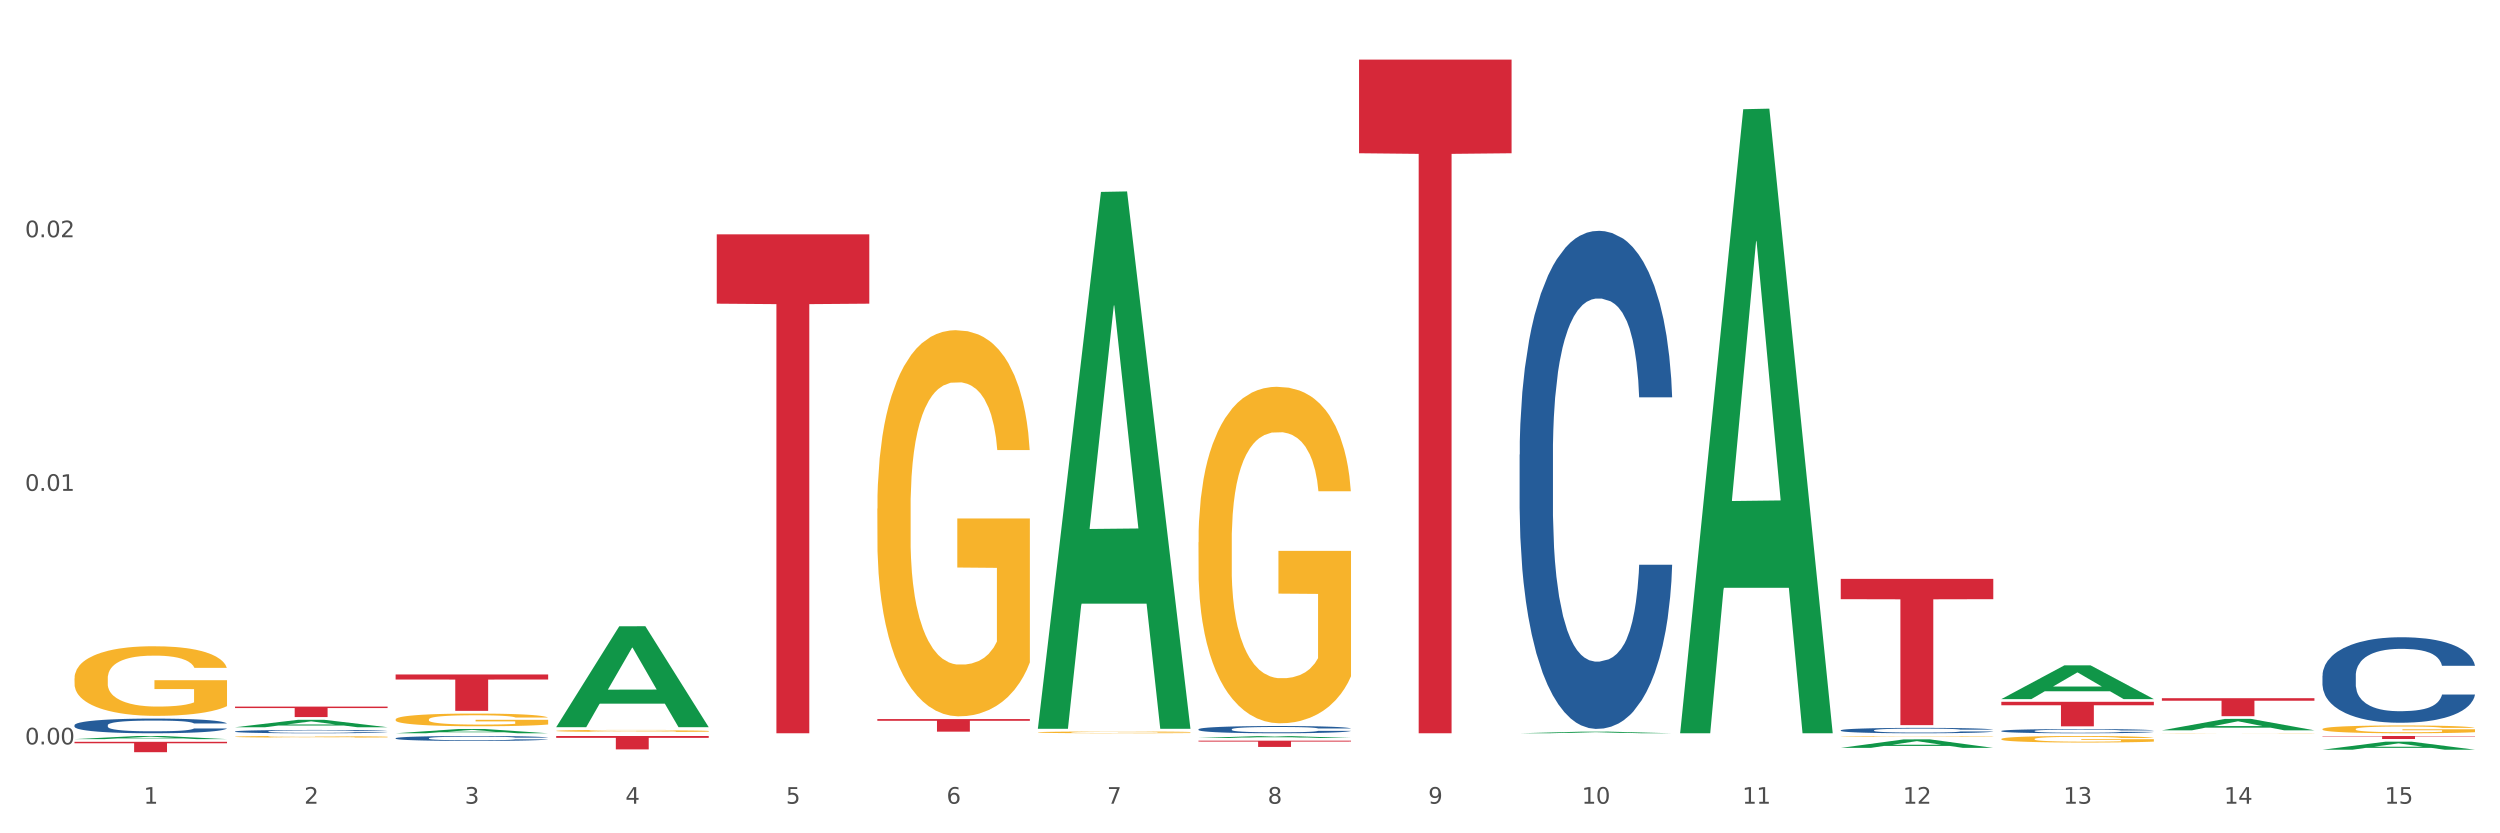 <?xml version="1.0" encoding="utf-8" standalone="no"?>
<!DOCTYPE svg PUBLIC "-//W3C//DTD SVG 1.1//EN"
  "http://www.w3.org/Graphics/SVG/1.1/DTD/svg11.dtd">
<svg xmlns:xlink="http://www.w3.org/1999/xlink" width="1080pt" height="360pt" viewBox="0 0 1080 360" xmlns="http://www.w3.org/2000/svg" version="1.1">
 <rect x="0" y="0" width="1080" height="360" fill="#333333" stroke="none"/>
 <defs>
  <style type="text/css">*{stroke-linejoin: round; stroke-linecap: butt}</style>
 </defs>
 <g id="figure_1">
  <g id="patch_1">
   <path d="M 0 360 
L 1080 360 
L 1080 0 
L 0 0 
z
" style="fill: #ffffff; stroke: #ffffff; stroke-linejoin: miter"/>
  </g>
  <g id="axes_1">
   <g id="matplotlib.axis_1">
    <g id="xtick_1">
     <g id="text_1">
      <!-- 1 -->
      <g style="fill: #4d4d4d" transform="translate(62.07 347.204) scale(0.096 -0.096)">
       <defs>
        <path id="DejaVuSans-31" d="M 794 531 
L 1825 531 
L 1825 4091 
L 703 3866 
L 703 4441 
L 1819 4666 
L 2450 4666 
L 2450 531 
L 3481 531 
L 3481 0 
L 794 0 
L 794 531 
z
" transform="scale(0.016)"/>
       </defs>
       <use xlink:href="#DejaVuSans-31"/>
      </g>
     </g>
    </g>
    <g id="xtick_2">
     <g id="text_2">
      <!-- 2 -->
      <g style="fill: #4d4d4d" transform="translate(131.436 347.204) scale(0.096 -0.096)">
       <defs>
        <path id="DejaVuSans-32" d="M 1228 531 
L 3431 531 
L 3431 0 
L 469 0 
L 469 531 
Q 828 903 1448 1529 
Q 2069 2156 2228 2338 
Q 2531 2678 2651 2914 
Q 2772 3150 2772 3378 
Q 2772 3750 2511 3984 
Q 2250 4219 1831 4219 
Q 1534 4219 1204 4116 
Q 875 4013 500 3803 
L 500 4441 
Q 881 4594 1212 4672 
Q 1544 4750 1819 4750 
Q 2544 4750 2975 4387 
Q 3406 4025 3406 3419 
Q 3406 3131 3298 2873 
Q 3191 2616 2906 2266 
Q 2828 2175 2409 1742 
Q 1991 1309 1228 531 
z
" transform="scale(0.016)"/>
       </defs>
       <use xlink:href="#DejaVuSans-32"/>
      </g>
     </g>
    </g>
    <g id="xtick_3">
     <g id="text_3">
      <!-- 3 -->
      <g style="fill: #4d4d4d" transform="translate(200.802 347.204) scale(0.096 -0.096)">
       <defs>
        <path id="DejaVuSans-33" d="M 2597 2516 
Q 3050 2419 3304 2112 
Q 3559 1806 3559 1356 
Q 3559 666 3084 287 
Q 2609 -91 1734 -91 
Q 1441 -91 1130 -33 
Q 819 25 488 141 
L 488 750 
Q 750 597 1062 519 
Q 1375 441 1716 441 
Q 2309 441 2620 675 
Q 2931 909 2931 1356 
Q 2931 1769 2642 2001 
Q 2353 2234 1838 2234 
L 1294 2234 
L 1294 2753 
L 1863 2753 
Q 2328 2753 2575 2939 
Q 2822 3125 2822 3475 
Q 2822 3834 2567 4026 
Q 2313 4219 1838 4219 
Q 1578 4219 1281 4162 
Q 984 4106 628 3988 
L 628 4550 
Q 988 4650 1302 4700 
Q 1616 4750 1894 4750 
Q 2613 4750 3031 4423 
Q 3450 4097 3450 3541 
Q 3450 3153 3228 2886 
Q 3006 2619 2597 2516 
z
" transform="scale(0.016)"/>
       </defs>
       <use xlink:href="#DejaVuSans-33"/>
      </g>
     </g>
    </g>
    <g id="xtick_4">
     <g id="text_4">
      <!-- 4 -->
      <g style="fill: #4d4d4d" transform="translate(270.169 347.204) scale(0.096 -0.096)">
       <defs>
        <path id="DejaVuSans-34" d="M 2419 4116 
L 825 1625 
L 2419 1625 
L 2419 4116 
z
M 2253 4666 
L 3047 4666 
L 3047 1625 
L 3713 1625 
L 3713 1100 
L 3047 1100 
L 3047 0 
L 2419 0 
L 2419 1100 
L 313 1100 
L 313 1709 
L 2253 4666 
z
" transform="scale(0.016)"/>
       </defs>
       <use xlink:href="#DejaVuSans-34"/>
      </g>
     </g>
    </g>
    <g id="xtick_5">
     <g id="text_5">
      <!-- 5 -->
      <g style="fill: #4d4d4d" transform="translate(339.535 347.204) scale(0.096 -0.096)">
       <defs>
        <path id="DejaVuSans-35" d="M 691 4666 
L 3169 4666 
L 3169 4134 
L 1269 4134 
L 1269 2991 
Q 1406 3038 1543 3061 
Q 1681 3084 1819 3084 
Q 2600 3084 3056 2656 
Q 3513 2228 3513 1497 
Q 3513 744 3044 326 
Q 2575 -91 1722 -91 
Q 1428 -91 1123 -41 
Q 819 9 494 109 
L 494 744 
Q 775 591 1075 516 
Q 1375 441 1709 441 
Q 2250 441 2565 725 
Q 2881 1009 2881 1497 
Q 2881 1984 2565 2268 
Q 2250 2553 1709 2553 
Q 1456 2553 1204 2497 
Q 953 2441 691 2322 
L 691 4666 
z
" transform="scale(0.016)"/>
       </defs>
       <use xlink:href="#DejaVuSans-35"/>
      </g>
     </g>
    </g>
    <g id="xtick_6">
     <g id="text_6">
      <!-- 6 -->
      <g style="fill: #4d4d4d" transform="translate(408.901 347.204) scale(0.096 -0.096)">
       <defs>
        <path id="DejaVuSans-36" d="M 2113 2584 
Q 1688 2584 1439 2293 
Q 1191 2003 1191 1497 
Q 1191 994 1439 701 
Q 1688 409 2113 409 
Q 2538 409 2786 701 
Q 3034 994 3034 1497 
Q 3034 2003 2786 2293 
Q 2538 2584 2113 2584 
z
M 3366 4563 
L 3366 3988 
Q 3128 4100 2886 4159 
Q 2644 4219 2406 4219 
Q 1781 4219 1451 3797 
Q 1122 3375 1075 2522 
Q 1259 2794 1537 2939 
Q 1816 3084 2150 3084 
Q 2853 3084 3261 2657 
Q 3669 2231 3669 1497 
Q 3669 778 3244 343 
Q 2819 -91 2113 -91 
Q 1303 -91 875 529 
Q 447 1150 447 2328 
Q 447 3434 972 4092 
Q 1497 4750 2381 4750 
Q 2619 4750 2861 4703 
Q 3103 4656 3366 4563 
z
" transform="scale(0.016)"/>
       </defs>
       <use xlink:href="#DejaVuSans-36"/>
      </g>
     </g>
    </g>
    <g id="xtick_7">
     <g id="text_7">
      <!-- 7 -->
      <g style="fill: #4d4d4d" transform="translate(478.267 347.204) scale(0.096 -0.096)">
       <defs>
        <path id="DejaVuSans-37" d="M 525 4666 
L 3525 4666 
L 3525 4397 
L 1831 0 
L 1172 0 
L 2766 4134 
L 525 4134 
L 525 4666 
z
" transform="scale(0.016)"/>
       </defs>
       <use xlink:href="#DejaVuSans-37"/>
      </g>
     </g>
    </g>
    <g id="xtick_8">
     <g id="text_8">
      <!-- 8 -->
      <g style="fill: #4d4d4d" transform="translate(547.634 347.204) scale(0.096 -0.096)">
       <defs>
        <path id="DejaVuSans-38" d="M 2034 2216 
Q 1584 2216 1326 1975 
Q 1069 1734 1069 1313 
Q 1069 891 1326 650 
Q 1584 409 2034 409 
Q 2484 409 2743 651 
Q 3003 894 3003 1313 
Q 3003 1734 2745 1975 
Q 2488 2216 2034 2216 
z
M 1403 2484 
Q 997 2584 770 2862 
Q 544 3141 544 3541 
Q 544 4100 942 4425 
Q 1341 4750 2034 4750 
Q 2731 4750 3128 4425 
Q 3525 4100 3525 3541 
Q 3525 3141 3298 2862 
Q 3072 2584 2669 2484 
Q 3125 2378 3379 2068 
Q 3634 1759 3634 1313 
Q 3634 634 3220 271 
Q 2806 -91 2034 -91 
Q 1263 -91 848 271 
Q 434 634 434 1313 
Q 434 1759 690 2068 
Q 947 2378 1403 2484 
z
M 1172 3481 
Q 1172 3119 1398 2916 
Q 1625 2713 2034 2713 
Q 2441 2713 2670 2916 
Q 2900 3119 2900 3481 
Q 2900 3844 2670 4047 
Q 2441 4250 2034 4250 
Q 1625 4250 1398 4047 
Q 1172 3844 1172 3481 
z
" transform="scale(0.016)"/>
       </defs>
       <use xlink:href="#DejaVuSans-38"/>
      </g>
     </g>
    </g>
    <g id="xtick_9">
     <g id="text_9">
      <!-- 9 -->
      <g style="fill: #4d4d4d" transform="translate(617 347.204) scale(0.096 -0.096)">
       <defs>
        <path id="DejaVuSans-39" d="M 703 97 
L 703 672 
Q 941 559 1184 500 
Q 1428 441 1663 441 
Q 2288 441 2617 861 
Q 2947 1281 2994 2138 
Q 2813 1869 2534 1725 
Q 2256 1581 1919 1581 
Q 1219 1581 811 2004 
Q 403 2428 403 3163 
Q 403 3881 828 4315 
Q 1253 4750 1959 4750 
Q 2769 4750 3195 4129 
Q 3622 3509 3622 2328 
Q 3622 1225 3098 567 
Q 2575 -91 1691 -91 
Q 1453 -91 1209 -44 
Q 966 3 703 97 
z
M 1959 2075 
Q 2384 2075 2632 2365 
Q 2881 2656 2881 3163 
Q 2881 3666 2632 3958 
Q 2384 4250 1959 4250 
Q 1534 4250 1286 3958 
Q 1038 3666 1038 3163 
Q 1038 2656 1286 2365 
Q 1534 2075 1959 2075 
z
" transform="scale(0.016)"/>
       </defs>
       <use xlink:href="#DejaVuSans-39"/>
      </g>
     </g>
    </g>
    <g id="xtick_10">
     <g id="text_10">
      <!-- 10 -->
      <g style="fill: #4d4d4d" transform="translate(683.312 347.204) scale(0.096 -0.096)">
       <defs>
        <path id="DejaVuSans-30" d="M 2034 4250 
Q 1547 4250 1301 3770 
Q 1056 3291 1056 2328 
Q 1056 1369 1301 889 
Q 1547 409 2034 409 
Q 2525 409 2770 889 
Q 3016 1369 3016 2328 
Q 3016 3291 2770 3770 
Q 2525 4250 2034 4250 
z
M 2034 4750 
Q 2819 4750 3233 4129 
Q 3647 3509 3647 2328 
Q 3647 1150 3233 529 
Q 2819 -91 2034 -91 
Q 1250 -91 836 529 
Q 422 1150 422 2328 
Q 422 3509 836 4129 
Q 1250 4750 2034 4750 
z
" transform="scale(0.016)"/>
       </defs>
       <use xlink:href="#DejaVuSans-31"/>
       <use xlink:href="#DejaVuSans-30" transform="translate(63.623 0)"/>
      </g>
     </g>
    </g>
    <g id="xtick_11">
     <g id="text_11">
      <!-- 11 -->
      <g style="fill: #4d4d4d" transform="translate(752.678 347.204) scale(0.096 -0.096)">
       <use xlink:href="#DejaVuSans-31"/>
       <use xlink:href="#DejaVuSans-31" transform="translate(63.623 0)"/>
      </g>
     </g>
    </g>
    <g id="xtick_12">
     <g id="text_12">
      <!-- 12 -->
      <g style="fill: #4d4d4d" transform="translate(822.044 347.204) scale(0.096 -0.096)">
       <use xlink:href="#DejaVuSans-31"/>
       <use xlink:href="#DejaVuSans-32" transform="translate(63.623 0)"/>
      </g>
     </g>
    </g>
    <g id="xtick_13">
     <g id="text_13">
      <!-- 13 -->
      <g style="fill: #4d4d4d" transform="translate(891.411 347.204) scale(0.096 -0.096)">
       <use xlink:href="#DejaVuSans-31"/>
       <use xlink:href="#DejaVuSans-33" transform="translate(63.623 0)"/>
      </g>
     </g>
    </g>
    <g id="xtick_14">
     <g id="text_14">
      <!-- 14 -->
      <g style="fill: #4d4d4d" transform="translate(960.777 347.204) scale(0.096 -0.096)">
       <use xlink:href="#DejaVuSans-31"/>
       <use xlink:href="#DejaVuSans-34" transform="translate(63.623 0)"/>
      </g>
     </g>
    </g>
    <g id="xtick_15">
     <g id="text_15">
      <!-- 15 -->
      <g style="fill: #4d4d4d" transform="translate(1030.143 347.204) scale(0.096 -0.096)">
       <use xlink:href="#DejaVuSans-31"/>
       <use xlink:href="#DejaVuSans-35" transform="translate(63.623 0)"/>
      </g>
     </g>
    </g>
    <g id="xtick_16"/>
    <g id="xtick_17"/>
    <g id="xtick_18"/>
    <g id="xtick_19"/>
    <g id="xtick_20"/>
    <g id="xtick_21"/>
    <g id="xtick_22"/>
    <g id="xtick_23"/>
    <g id="xtick_24"/>
    <g id="xtick_25"/>
    <g id="xtick_26"/>
    <g id="xtick_27"/>
    <g id="xtick_28"/>
    <g id="xtick_29"/>
   </g>
   <g id="matplotlib.axis_2">
    <g id="ytick_1">
     <g id="text_16">
      <!-- 0.00 -->
      <g style="fill: #4d4d4d" transform="translate(10.8 321.592) scale(0.096 -0.096)">
       <defs>
        <path id="DejaVuSans-2e" d="M 684 794 
L 1344 794 
L 1344 0 
L 684 0 
L 684 794 
z
" transform="scale(0.016)"/>
       </defs>
       <use xlink:href="#DejaVuSans-30"/>
       <use xlink:href="#DejaVuSans-2e" transform="translate(63.623 0)"/>
       <use xlink:href="#DejaVuSans-30" transform="translate(95.41 0)"/>
       <use xlink:href="#DejaVuSans-30" transform="translate(159.033 0)"/>
      </g>
     </g>
    </g>
    <g id="ytick_2">
     <g id="text_17">
      <!-- 0.01 -->
      <g style="fill: #4d4d4d" transform="translate(10.8 212.042) scale(0.096 -0.096)">
       <use xlink:href="#DejaVuSans-30"/>
       <use xlink:href="#DejaVuSans-2e" transform="translate(63.623 0)"/>
       <use xlink:href="#DejaVuSans-30" transform="translate(95.41 0)"/>
       <use xlink:href="#DejaVuSans-31" transform="translate(159.033 0)"/>
      </g>
     </g>
    </g>
    <g id="ytick_3">
     <g id="text_18">
      <!-- 0.02 -->
      <g style="fill: #4d4d4d" transform="translate(10.8 102.492) scale(0.096 -0.096)">
       <use xlink:href="#DejaVuSans-30"/>
       <use xlink:href="#DejaVuSans-2e" transform="translate(63.623 0)"/>
       <use xlink:href="#DejaVuSans-30" transform="translate(95.41 0)"/>
       <use xlink:href="#DejaVuSans-32" transform="translate(159.033 0)"/>
      </g>
     </g>
    </g>
    <g id="ytick_4"/>
    <g id="ytick_5"/>
    <g id="ytick_6"/>
   </g>
   <g id="PolyCollection_1">
    <path d="M 32.175 319.299 
L 32.243 319.298 
L 59.417 317.946 
L 70.695 317.945 
L 98.073 319.302 
L 85.029 319.302 
L 79.119 318.986 
L 51.061 318.986 
L 50.857 318.991 
L 45.151 319.302 
L 32.175 319.302 
L 32.175 319.299 
L 54.594 318.797 
L 75.586 318.796 
L 65.192 318.234 
L 65.056 318.232 
L 64.92 318.235 
L 54.526 318.796 
L 54.594 318.797 
L 32.175 319.299 
z
" clip-path="url(#peac98b476f)" style="fill: #109648"/>
    <path d="M 101.541 314.168 
L 101.609 314.165 
L 128.784 310.956 
L 140.061 310.953 
L 167.439 314.174 
L 154.395 314.174 
L 148.485 313.424 
L 120.427 313.424 
L 120.224 313.436 
L 114.517 314.174 
L 101.541 314.174 
L 101.541 314.168 
L 123.96 312.976 
L 144.952 312.973 
L 134.558 311.64 
L 134.422 311.634 
L 134.286 311.643 
L 123.892 312.973 
L 123.96 312.976 
L 101.541 314.168 
z
" clip-path="url(#peac98b476f)" style="fill: #109648"/>
    <path d="M 170.907 316.773 
L 170.975 316.771 
L 198.15 314.926 
L 209.427 314.924 
L 236.805 316.776 
L 223.762 316.776 
L 217.851 316.345 
L 189.794 316.345 
L 189.59 316.352 
L 183.883 316.776 
L 170.907 316.776 
L 170.907 316.773 
L 193.326 316.088 
L 214.319 316.086 
L 203.924 315.319 
L 203.788 315.316 
L 203.653 315.321 
L 193.258 316.086 
L 193.326 316.088 
L 170.907 316.773 
z
" clip-path="url(#peac98b476f)" style="fill: #109648"/>
    <path d="M 240.274 314.074 
L 240.342 314.033 
L 267.516 270.561 
L 278.793 270.52 
L 306.172 314.156 
L 293.128 314.156 
L 287.217 303.995 
L 259.16 303.995 
L 258.956 304.159 
L 253.249 314.156 
L 240.274 314.156 
L 240.274 314.074 
L 262.693 297.931 
L 283.685 297.89 
L 273.291 279.821 
L 273.155 279.739 
L 273.019 279.862 
L 262.625 297.89 
L 262.693 297.931 
L 240.274 314.074 
z
" clip-path="url(#peac98b476f)" style="fill: #109648"/>
    <path d="M 448.372 314.403 
L 448.44 314.185 
L 475.615 82.907 
L 486.892 82.689 
L 514.27 314.839 
L 501.227 314.839 
L 495.316 260.78 
L 467.259 260.78 
L 467.055 261.652 
L 461.348 314.839 
L 448.372 314.839 
L 448.372 314.403 
L 470.791 228.519 
L 491.783 228.301 
L 481.389 132.171 
L 481.253 131.735 
L 481.117 132.389 
L 470.723 228.301 
L 470.791 228.519 
L 448.372 314.403 
z
" clip-path="url(#peac98b476f)" style="fill: #109648"/>
    <path d="M 517.739 318.811 
L 517.806 318.81 
L 544.981 317.946 
L 556.258 317.945 
L 583.636 318.813 
L 570.593 318.813 
L 564.682 318.611 
L 536.625 318.611 
L 536.421 318.614 
L 530.714 318.813 
L 517.739 318.813 
L 517.739 318.811 
L 540.157 318.49 
L 561.15 318.489 
L 550.755 318.13 
L 550.62 318.128 
L 550.484 318.131 
L 540.089 318.489 
L 540.157 318.49 
L 517.739 318.811 
z
" clip-path="url(#peac98b476f)" style="fill: #109648"/>
    <path d="M 656.471 316.775 
L 656.539 316.774 
L 683.713 316.067 
L 694.991 316.066 
L 722.369 316.776 
L 709.325 316.776 
L 703.415 316.611 
L 675.357 316.611 
L 675.153 316.614 
L 669.447 316.776 
L 656.471 316.776 
L 656.471 316.775 
L 678.89 316.512 
L 699.882 316.512 
L 689.488 316.218 
L 689.352 316.216 
L 689.216 316.218 
L 678.822 316.512 
L 678.89 316.512 
L 656.471 316.775 
z
" clip-path="url(#peac98b476f)" style="fill: #109648"/>
    <path d="M 725.837 316.266 
L 725.905 316.012 
L 753.08 47.183 
L 764.357 46.929 
L 791.735 316.773 
L 778.691 316.773 
L 772.781 253.936 
L 744.723 253.936 
L 744.52 254.949 
L 738.813 316.773 
L 725.837 316.773 
L 725.837 316.266 
L 748.256 216.436 
L 769.248 216.183 
L 758.854 104.445 
L 758.718 103.939 
L 758.582 104.699 
L 748.188 216.183 
L 748.256 216.436 
L 725.837 316.266 
z
" clip-path="url(#peac98b476f)" style="fill: #109648"/>
    <path d="M 795.203 323.084 
L 795.271 323.081 
L 822.446 319.408 
L 833.723 319.404 
L 861.101 323.091 
L 848.058 323.091 
L 842.147 322.233 
L 814.09 322.233 
L 813.886 322.246 
L 808.179 323.091 
L 795.203 323.091 
L 795.203 323.084 
L 817.622 321.72 
L 838.615 321.717 
L 828.22 320.19 
L 828.084 320.183 
L 827.949 320.193 
L 817.554 321.717 
L 817.622 321.72 
L 795.203 323.084 
z
" clip-path="url(#peac98b476f)" style="fill: #109648"/>
    <path d="M 170.907 291.376 
L 236.805 291.376 
L 236.805 293.56 
L 210.883 293.574 
L 210.883 307.092 
L 196.673 307.092 
L 196.673 293.574 
L 170.907 293.56 
L 170.907 291.39 
L 170.907 291.376 
z
" clip-path="url(#peac98b476f)" style="fill: #d62839"/>
    <path d="M 240.274 317.945 
L 306.172 317.945 
L 306.172 318.751 
L 280.25 318.756 
L 280.25 323.742 
L 266.039 323.742 
L 266.039 318.756 
L 240.274 318.751 
L 240.274 317.95 
L 240.274 317.945 
z
" clip-path="url(#peac98b476f)" style="fill: #d62839"/>
    <path d="M 309.64 101.232 
L 375.538 101.232 
L 375.538 131.186 
L 349.616 131.388 
L 349.616 316.776 
L 335.406 316.776 
L 335.406 131.388 
L 309.64 131.186 
L 309.64 101.434 
L 309.64 101.232 
z
" clip-path="url(#peac98b476f)" style="fill: #d62839"/>
    <path d="M 379.006 310.628 
L 444.904 310.628 
L 444.904 311.385 
L 418.982 311.39 
L 418.982 316.078 
L 404.772 316.078 
L 404.772 311.39 
L 379.006 311.385 
L 379.006 310.633 
L 379.006 310.628 
z
" clip-path="url(#peac98b476f)" style="fill: #d62839"/>
    <path d="M 517.739 319.981 
L 583.636 319.981 
L 583.636 320.357 
L 557.715 320.36 
L 557.715 322.686 
L 543.504 322.686 
L 543.504 320.36 
L 517.739 320.357 
L 517.739 319.984 
L 517.739 319.981 
z
" clip-path="url(#peac98b476f)" style="fill: #d62839"/>
    <path d="M 864.57 303.19 
L 930.468 303.19 
L 930.468 304.663 
L 904.546 304.673 
L 904.546 313.785 
L 890.335 313.785 
L 890.335 304.673 
L 864.57 304.663 
L 864.57 303.2 
L 864.57 303.19 
z
" clip-path="url(#peac98b476f)" style="fill: #d62839"/>
    <path d="M 795.203 250.059 
L 861.101 250.059 
L 861.101 258.843 
L 835.179 258.903 
L 835.179 313.271 
L 820.969 313.271 
L 820.969 258.903 
L 795.203 258.843 
L 795.203 250.118 
L 795.203 250.059 
z
" clip-path="url(#peac98b476f)" style="fill: #d62839"/>
    <path d="M 933.936 301.633 
L 999.834 301.633 
L 999.834 302.711 
L 973.912 302.718 
L 973.912 309.391 
L 959.702 309.391 
L 959.702 302.718 
L 933.936 302.711 
L 933.936 301.64 
L 933.936 301.633 
z
" clip-path="url(#peac98b476f)" style="fill: #d62839"/>
    <path d="M 587.105 25.759 
L 653.003 25.759 
L 653.003 66.201 
L 627.081 66.474 
L 627.081 316.773 
L 612.871 316.773 
L 612.871 66.474 
L 587.105 66.201 
L 587.105 26.033 
L 587.105 25.759 
z
" clip-path="url(#peac98b476f)" style="fill: #d62839"/>
    <path d="M 517.739 315.048 
L 517.816 315.045 
L 517.816 314.964 
L 518.05 314.856 
L 518.907 314.655 
L 519.997 314.503 
L 521.867 314.325 
L 522.88 314.251 
L 524.204 314.168 
L 526.93 314.033 
L 530.046 313.918 
L 532.227 313.855 
L 533.863 313.815 
L 537.523 313.743 
L 539.627 313.712 
L 541.808 313.686 
L 543.677 313.669 
L 546.793 313.649 
L 549.285 313.64 
L 552.167 313.637 
L 554.582 313.64 
L 557.776 313.652 
L 562.449 313.686 
L 564.241 313.706 
L 566.656 313.74 
L 569.148 313.786 
L 571.173 313.832 
L 573.51 313.898 
L 575.925 313.984 
L 578.262 314.093 
L 579.898 314.193 
L 581.222 314.299 
L 582.39 314.428 
L 583.247 314.569 
L 583.636 314.686 
L 569.382 314.686 
L 568.992 314.58 
L 568.214 314.466 
L 567.435 314.388 
L 566.578 314.325 
L 565.254 314.254 
L 564.085 314.208 
L 562.138 314.153 
L 560.346 314.119 
L 558.866 314.099 
L 557.075 314.082 
L 553.258 314.064 
L 550.532 314.064 
L 548.818 314.07 
L 546.715 314.084 
L 544.923 314.104 
L 542.82 314.139 
L 541.184 314.176 
L 539.549 314.225 
L 538.614 314.259 
L 537.212 314.322 
L 536.277 314.374 
L 535.031 314.463 
L 534.33 314.526 
L 533.084 314.689 
L 532.538 314.81 
L 532.305 314.893 
L 532.149 314.985 
L 532.149 315.432 
L 532.616 315.632 
L 533.006 315.718 
L 533.629 315.816 
L 534.797 315.942 
L 536.511 316.065 
L 538.302 316.154 
L 539.782 316.209 
L 541.184 316.249 
L 542.587 316.28 
L 544.3 316.309 
L 545.702 316.326 
L 547.805 316.343 
L 550.298 316.352 
L 552.245 316.352 
L 556.218 316.338 
L 558.009 316.323 
L 559.723 316.303 
L 561.593 316.272 
L 563.073 316.237 
L 563.929 316.211 
L 565.331 316.157 
L 566.422 316.1 
L 567.357 316.034 
L 567.98 315.976 
L 568.681 315.89 
L 569.226 315.793 
L 569.382 315.741 
L 583.636 315.741 
L 583.325 315.845 
L 582.78 315.945 
L 581.689 316.08 
L 580.832 316.157 
L 579.508 316.252 
L 578.106 316.332 
L 576.159 316.421 
L 574.367 316.487 
L 572.498 316.544 
L 570.472 316.596 
L 566.811 316.667 
L 565.487 316.687 
L 562.683 316.722 
L 560.502 316.742 
L 557.308 316.762 
L 554.037 316.773 
L 550.61 316.776 
L 547.572 316.77 
L 544.222 316.753 
L 542.119 316.736 
L 539.782 316.71 
L 537.056 316.67 
L 534.486 316.621 
L 532.071 316.564 
L 529.812 316.498 
L 527.709 316.424 
L 524.983 316.3 
L 522.957 316.18 
L 521.477 316.068 
L 520.465 315.974 
L 519.452 315.853 
L 518.907 315.77 
L 518.05 315.569 
L 517.739 315.383 
L 517.739 315.048 
z
" clip-path="url(#peac98b476f)" style="fill: #255c99"/>
    <path d="M 656.471 196.4 
L 656.549 196.204 
L 656.549 190.702 
L 656.783 183.234 
L 657.639 169.478 
L 658.73 159.063 
L 660.599 146.879 
L 661.612 141.77 
L 662.936 136.071 
L 665.662 126.835 
L 668.778 118.975 
L 670.959 114.651 
L 672.595 111.9 
L 676.256 106.987 
L 678.359 104.826 
L 680.54 103.057 
L 682.41 101.878 
L 685.525 100.502 
L 688.018 99.913 
L 690.9 99.716 
L 693.315 99.913 
L 696.508 100.699 
L 701.182 103.057 
L 702.973 104.433 
L 705.388 106.791 
L 707.881 109.935 
L 709.906 113.079 
L 712.243 117.599 
L 714.657 123.494 
L 716.994 130.962 
L 718.63 137.84 
L 719.954 145.111 
L 721.123 153.954 
L 721.979 163.583 
L 722.369 171.64 
L 708.114 171.64 
L 707.725 164.369 
L 706.946 156.508 
L 706.167 151.203 
L 705.31 146.879 
L 703.986 141.967 
L 702.818 138.822 
L 700.87 135.089 
L 699.079 132.73 
L 697.599 131.355 
L 695.807 130.176 
L 691.99 128.997 
L 689.264 128.997 
L 687.55 129.39 
L 685.447 130.372 
L 683.656 131.748 
L 681.553 134.106 
L 679.917 136.661 
L 678.281 140.001 
L 677.346 142.36 
L 675.944 146.683 
L 675.01 150.22 
L 673.763 156.312 
L 673.062 160.635 
L 671.816 171.836 
L 671.271 180.09 
L 671.037 185.789 
L 670.881 192.077 
L 670.881 222.733 
L 671.349 236.489 
L 671.738 242.384 
L 672.361 249.066 
L 673.53 257.712 
L 675.243 266.162 
L 677.035 272.254 
L 678.515 275.988 
L 679.917 278.739 
L 681.319 280.901 
L 683.033 282.866 
L 684.435 284.045 
L 686.538 285.224 
L 689.03 285.814 
L 690.978 285.814 
L 694.95 284.831 
L 696.742 283.849 
L 698.456 282.473 
L 700.325 280.311 
L 701.805 277.953 
L 702.662 276.185 
L 704.064 272.451 
L 705.154 268.521 
L 706.089 264.001 
L 706.712 260.071 
L 707.413 254.175 
L 707.959 247.494 
L 708.114 243.957 
L 722.369 243.957 
L 722.057 251.031 
L 721.512 257.909 
L 720.422 267.145 
L 719.565 272.451 
L 718.241 278.936 
L 716.838 284.438 
L 714.891 290.53 
L 713.1 295.05 
L 711.23 298.98 
L 709.205 302.517 
L 705.544 307.43 
L 704.22 308.806 
L 701.416 311.164 
L 699.235 312.539 
L 696.041 313.915 
L 692.769 314.701 
L 689.342 314.898 
L 686.304 314.504 
L 682.955 313.325 
L 680.852 312.146 
L 678.515 310.378 
L 675.789 307.627 
L 673.218 304.286 
L 670.803 300.356 
L 668.544 295.836 
L 666.441 290.726 
L 663.715 282.276 
L 661.69 274.023 
L 660.21 266.359 
L 659.197 259.874 
L 658.185 251.62 
L 657.639 245.922 
L 656.783 232.166 
L 656.471 219.392 
L 656.471 196.4 
z
" clip-path="url(#peac98b476f)" style="fill: #255c99"/>
    <path d="M 32.175 320.47 
L 98.073 320.47 
L 98.073 321.093 
L 72.151 321.097 
L 72.151 324.95 
L 57.941 324.95 
L 57.941 321.097 
L 32.175 321.093 
L 32.175 320.475 
L 32.175 320.47 
z
" clip-path="url(#peac98b476f)" style="fill: #d62839"/>
    <path d="M 101.541 305.262 
L 167.439 305.262 
L 167.439 305.891 
L 141.517 305.895 
L 141.517 309.785 
L 127.307 309.785 
L 127.307 305.895 
L 101.541 305.891 
L 101.541 305.267 
L 101.541 305.262 
z
" clip-path="url(#peac98b476f)" style="fill: #d62839"/>
    <path d="M 933.936 315.498 
L 934.004 315.493 
L 961.178 310.565 
L 972.456 310.56 
L 999.834 315.507 
L 986.79 315.507 
L 980.88 314.355 
L 952.822 314.355 
L 952.618 314.374 
L 946.912 315.507 
L 933.936 315.507 
L 933.936 315.498 
L 956.355 313.667 
L 977.347 313.663 
L 966.953 311.614 
L 966.817 311.605 
L 966.681 311.619 
L 956.287 313.663 
L 956.355 313.667 
L 933.936 315.498 
z
" clip-path="url(#peac98b476f)" style="fill: #109648"/>
    <path d="M 1003.302 291.887 
L 1003.38 291.854 
L 1003.38 290.909 
L 1003.614 289.627 
L 1004.47 287.265 
L 1005.561 285.477 
L 1007.43 283.385 
L 1008.443 282.508 
L 1009.767 281.529 
L 1012.494 279.943 
L 1015.609 278.594 
L 1017.79 277.851 
L 1019.426 277.379 
L 1023.087 276.536 
L 1025.19 276.164 
L 1027.371 275.861 
L 1029.241 275.658 
L 1032.356 275.422 
L 1034.849 275.321 
L 1037.731 275.287 
L 1040.146 275.321 
L 1043.339 275.456 
L 1048.013 275.861 
L 1049.805 276.097 
L 1052.219 276.502 
L 1054.712 277.042 
L 1056.737 277.581 
L 1059.074 278.357 
L 1061.489 279.37 
L 1063.825 280.652 
L 1065.461 281.833 
L 1066.785 283.081 
L 1067.954 284.599 
L 1068.811 286.253 
L 1069.2 287.636 
L 1054.945 287.636 
L 1054.556 286.388 
L 1053.777 285.038 
L 1052.998 284.127 
L 1052.141 283.385 
L 1050.817 282.541 
L 1049.649 282.001 
L 1047.701 281.36 
L 1045.91 280.955 
L 1044.43 280.719 
L 1042.638 280.517 
L 1038.822 280.314 
L 1036.095 280.314 
L 1034.382 280.382 
L 1032.278 280.551 
L 1030.487 280.787 
L 1028.384 281.192 
L 1026.748 281.63 
L 1025.112 282.204 
L 1024.178 282.609 
L 1022.775 283.351 
L 1021.841 283.958 
L 1020.594 285.004 
L 1019.893 285.747 
L 1018.647 287.67 
L 1018.102 289.087 
L 1017.868 290.065 
L 1017.712 291.145 
L 1017.712 296.408 
L 1018.18 298.77 
L 1018.569 299.782 
L 1019.192 300.93 
L 1020.361 302.414 
L 1022.074 303.865 
L 1023.866 304.911 
L 1025.346 305.552 
L 1026.748 306.024 
L 1028.15 306.395 
L 1029.864 306.733 
L 1031.266 306.935 
L 1033.369 307.138 
L 1035.862 307.239 
L 1037.809 307.239 
L 1041.781 307.07 
L 1043.573 306.902 
L 1045.287 306.665 
L 1047.156 306.294 
L 1048.636 305.889 
L 1049.493 305.586 
L 1050.895 304.945 
L 1051.986 304.27 
L 1052.92 303.494 
L 1053.543 302.819 
L 1054.244 301.807 
L 1054.79 300.66 
L 1054.945 300.052 
L 1069.2 300.052 
L 1068.888 301.267 
L 1068.343 302.448 
L 1067.253 304.034 
L 1066.396 304.945 
L 1065.072 306.058 
L 1063.67 307.003 
L 1061.722 308.049 
L 1059.931 308.825 
L 1058.061 309.5 
L 1056.036 310.107 
L 1052.375 310.95 
L 1051.051 311.187 
L 1048.247 311.591 
L 1046.066 311.828 
L 1042.872 312.064 
L 1039.6 312.199 
L 1036.173 312.232 
L 1033.135 312.165 
L 1029.786 311.963 
L 1027.683 311.76 
L 1025.346 311.456 
L 1022.62 310.984 
L 1020.049 310.411 
L 1017.634 309.736 
L 1015.376 308.96 
L 1013.272 308.082 
L 1010.546 306.632 
L 1008.521 305.215 
L 1007.041 303.899 
L 1006.028 302.785 
L 1005.016 301.368 
L 1004.47 300.39 
L 1003.614 298.028 
L 1003.302 295.835 
L 1003.302 291.887 
z
" clip-path="url(#peac98b476f)" style="fill: #255c99"/>
    <path d="M 864.57 315.773 
L 864.648 315.771 
L 864.648 315.724 
L 864.881 315.661 
L 865.738 315.545 
L 866.829 315.457 
L 868.698 315.353 
L 869.711 315.31 
L 871.035 315.262 
L 873.761 315.184 
L 876.877 315.117 
L 879.058 315.08 
L 880.694 315.057 
L 884.355 315.016 
L 886.458 314.997 
L 888.639 314.982 
L 890.508 314.972 
L 893.624 314.961 
L 896.117 314.956 
L 898.999 314.954 
L 901.413 314.956 
L 904.607 314.962 
L 909.281 314.982 
L 911.072 314.994 
L 913.487 315.014 
L 915.979 315.041 
L 918.005 315.067 
L 920.341 315.105 
L 922.756 315.155 
L 925.093 315.219 
L 926.729 315.277 
L 928.053 315.338 
L 929.221 315.413 
L 930.078 315.495 
L 930.468 315.563 
L 916.213 315.563 
L 915.824 315.501 
L 915.045 315.435 
L 914.266 315.39 
L 913.409 315.353 
L 912.085 315.312 
L 910.916 315.285 
L 908.969 315.254 
L 907.177 315.234 
L 905.697 315.222 
L 903.906 315.212 
L 900.089 315.202 
L 897.363 315.202 
L 895.649 315.205 
L 893.546 315.214 
L 891.754 315.225 
L 889.651 315.245 
L 888.016 315.267 
L 886.38 315.295 
L 885.445 315.315 
L 884.043 315.352 
L 883.108 315.382 
L 881.862 315.433 
L 881.161 315.47 
L 879.915 315.565 
L 879.369 315.635 
L 879.136 315.683 
L 878.98 315.736 
L 878.98 315.996 
L 879.447 316.112 
L 879.837 316.162 
L 880.46 316.219 
L 881.628 316.292 
L 883.342 316.363 
L 885.134 316.415 
L 886.614 316.447 
L 888.016 316.47 
L 889.418 316.488 
L 891.131 316.505 
L 892.533 316.515 
L 894.637 316.525 
L 897.129 316.53 
L 899.076 316.53 
L 903.049 316.522 
L 904.841 316.513 
L 906.554 316.502 
L 908.424 316.483 
L 909.904 316.463 
L 910.76 316.448 
L 912.163 316.417 
L 913.253 316.383 
L 914.188 316.345 
L 914.811 316.312 
L 915.512 316.262 
L 916.057 316.205 
L 916.213 316.175 
L 930.468 316.175 
L 930.156 316.235 
L 929.611 316.294 
L 928.52 316.372 
L 927.663 316.417 
L 926.339 316.472 
L 924.937 316.518 
L 922.99 316.57 
L 921.198 316.608 
L 919.329 316.641 
L 917.304 316.671 
L 913.643 316.713 
L 912.318 316.725 
L 909.514 316.745 
L 907.333 316.756 
L 904.14 316.768 
L 900.868 316.775 
L 897.441 316.776 
L 894.403 316.773 
L 891.053 316.763 
L 888.95 316.753 
L 886.614 316.738 
L 883.887 316.715 
L 881.317 316.686 
L 878.902 316.653 
L 876.643 316.615 
L 874.54 316.571 
L 871.814 316.5 
L 869.789 316.43 
L 868.309 316.365 
L 867.296 316.31 
L 866.283 316.24 
L 865.738 316.192 
L 864.881 316.076 
L 864.57 315.967 
L 864.57 315.773 
z
" clip-path="url(#peac98b476f)" style="fill: #255c99"/>
    <path d="M 795.203 315.49 
L 795.281 315.487 
L 795.281 315.428 
L 795.515 315.347 
L 796.372 315.197 
L 797.462 315.084 
L 799.332 314.952 
L 800.344 314.896 
L 801.669 314.835 
L 804.395 314.734 
L 807.511 314.649 
L 809.692 314.602 
L 811.327 314.572 
L 814.988 314.519 
L 817.092 314.495 
L 819.273 314.476 
L 821.142 314.463 
L 824.258 314.448 
L 826.75 314.442 
L 829.632 314.44 
L 832.047 314.442 
L 835.241 314.45 
L 839.914 314.476 
L 841.706 314.491 
L 844.121 314.517 
L 846.613 314.551 
L 848.638 314.585 
L 850.975 314.634 
L 853.39 314.698 
L 855.727 314.779 
L 857.362 314.854 
L 858.687 314.933 
L 859.855 315.029 
L 860.712 315.133 
L 861.101 315.221 
L 846.847 315.221 
L 846.457 315.142 
L 845.678 315.056 
L 844.899 314.999 
L 844.043 314.952 
L 842.718 314.899 
L 841.55 314.864 
L 839.603 314.824 
L 837.811 314.798 
L 836.331 314.783 
L 834.54 314.771 
L 830.723 314.758 
L 827.997 314.758 
L 826.283 314.762 
L 824.18 314.773 
L 822.388 314.788 
L 820.285 314.813 
L 818.649 314.841 
L 817.014 314.877 
L 816.079 314.903 
L 814.677 314.95 
L 813.742 314.988 
L 812.496 315.054 
L 811.795 315.101 
L 810.548 315.223 
L 810.003 315.312 
L 809.77 315.374 
L 809.614 315.443 
L 809.614 315.775 
L 810.081 315.925 
L 810.471 315.989 
L 811.094 316.061 
L 812.262 316.155 
L 813.976 316.247 
L 815.767 316.313 
L 817.247 316.354 
L 818.649 316.384 
L 820.051 316.407 
L 821.765 316.428 
L 823.167 316.441 
L 825.27 316.454 
L 827.763 316.46 
L 829.71 316.46 
L 833.683 316.45 
L 835.474 316.439 
L 837.188 316.424 
L 839.057 316.401 
L 840.537 316.375 
L 841.394 316.356 
L 842.796 316.315 
L 843.887 316.273 
L 844.822 316.224 
L 845.445 316.181 
L 846.146 316.117 
L 846.691 316.044 
L 846.847 316.006 
L 861.101 316.006 
L 860.79 316.083 
L 860.245 316.157 
L 859.154 316.258 
L 858.297 316.315 
L 856.973 316.386 
L 855.571 316.445 
L 853.624 316.512 
L 851.832 316.561 
L 849.963 316.603 
L 847.937 316.642 
L 844.276 316.695 
L 842.952 316.71 
L 840.148 316.736 
L 837.967 316.751 
L 834.773 316.766 
L 831.502 316.774 
L 828.074 316.776 
L 825.037 316.772 
L 821.687 316.759 
L 819.584 316.746 
L 817.247 316.727 
L 814.521 316.697 
L 811.951 316.661 
L 809.536 316.618 
L 807.277 316.569 
L 805.174 316.514 
L 802.448 316.422 
L 800.422 316.332 
L 798.942 316.249 
L 797.93 316.179 
L 796.917 316.089 
L 796.372 316.027 
L 795.515 315.878 
L 795.203 315.739 
L 795.203 315.49 
z
" clip-path="url(#peac98b476f)" style="fill: #255c99"/>
    <path d="M 32.175 313.28 
L 32.253 313.274 
L 32.253 313.111 
L 32.487 312.891 
L 33.343 312.485 
L 34.434 312.178 
L 36.303 311.818 
L 37.316 311.667 
L 38.64 311.499 
L 41.366 311.227 
L 44.482 310.995 
L 46.663 310.867 
L 48.299 310.786 
L 51.96 310.641 
L 54.063 310.577 
L 56.244 310.525 
L 58.114 310.49 
L 61.229 310.45 
L 63.722 310.432 
L 66.604 310.427 
L 69.019 310.432 
L 72.212 310.456 
L 76.886 310.525 
L 78.677 310.566 
L 81.092 310.635 
L 83.585 310.728 
L 85.61 310.821 
L 87.947 310.954 
L 90.361 311.128 
L 92.698 311.349 
L 94.334 311.552 
L 95.658 311.766 
L 96.827 312.027 
L 97.683 312.311 
L 98.073 312.549 
L 83.818 312.549 
L 83.429 312.334 
L 82.65 312.102 
L 81.871 311.946 
L 81.014 311.818 
L 79.69 311.673 
L 78.522 311.581 
L 76.574 311.47 
L 74.783 311.401 
L 73.303 311.36 
L 71.511 311.325 
L 67.694 311.291 
L 64.968 311.291 
L 63.255 311.302 
L 61.151 311.331 
L 59.36 311.372 
L 57.257 311.441 
L 55.621 311.517 
L 53.985 311.615 
L 53.05 311.685 
L 51.648 311.812 
L 50.714 311.917 
L 49.467 312.097 
L 48.766 312.224 
L 47.52 312.555 
L 46.975 312.798 
L 46.741 312.966 
L 46.585 313.152 
L 46.585 314.057 
L 47.053 314.462 
L 47.442 314.636 
L 48.065 314.834 
L 49.234 315.089 
L 50.947 315.338 
L 52.739 315.518 
L 54.219 315.628 
L 55.621 315.709 
L 57.023 315.773 
L 58.737 315.831 
L 60.139 315.866 
L 62.242 315.901 
L 64.734 315.918 
L 66.682 315.918 
L 70.654 315.889 
L 72.446 315.86 
L 74.16 315.819 
L 76.029 315.756 
L 77.509 315.686 
L 78.366 315.634 
L 79.768 315.524 
L 80.858 315.408 
L 81.793 315.274 
L 82.416 315.158 
L 83.117 314.984 
L 83.663 314.787 
L 83.818 314.683 
L 98.073 314.683 
L 97.761 314.892 
L 97.216 315.095 
L 96.126 315.367 
L 95.269 315.524 
L 93.945 315.715 
L 92.542 315.877 
L 90.595 316.057 
L 88.804 316.19 
L 86.934 316.306 
L 84.909 316.411 
L 81.248 316.556 
L 79.924 316.596 
L 77.12 316.666 
L 74.939 316.707 
L 71.745 316.747 
L 68.473 316.77 
L 65.046 316.776 
L 62.008 316.765 
L 58.659 316.73 
L 56.556 316.695 
L 54.219 316.643 
L 51.493 316.562 
L 48.922 316.463 
L 46.507 316.347 
L 44.248 316.214 
L 42.145 316.063 
L 39.419 315.814 
L 37.394 315.57 
L 35.914 315.344 
L 34.901 315.153 
L 33.889 314.909 
L 33.343 314.741 
L 32.487 314.335 
L 32.175 313.958 
L 32.175 313.28 
z
" clip-path="url(#peac98b476f)" style="fill: #255c99"/>
    <path d="M 1003.302 317.945 
L 1069.2 317.945 
L 1069.2 318.124 
L 1043.278 318.125 
L 1043.278 319.234 
L 1029.068 319.234 
L 1029.068 318.125 
L 1003.302 318.124 
L 1003.302 317.946 
L 1003.302 317.945 
z
" clip-path="url(#peac98b476f)" style="fill: #d62839"/>
    <path d="M 170.907 318.908 
L 170.985 318.906 
L 170.985 318.852 
L 171.219 318.777 
L 172.076 318.64 
L 173.166 318.536 
L 175.036 318.415 
L 176.048 318.364 
L 177.373 318.307 
L 180.099 318.215 
L 183.215 318.137 
L 185.396 318.094 
L 187.031 318.066 
L 190.692 318.017 
L 192.796 317.996 
L 194.977 317.978 
L 196.846 317.966 
L 199.962 317.953 
L 202.454 317.947 
L 205.336 317.945 
L 207.751 317.947 
L 210.945 317.955 
L 215.618 317.978 
L 217.41 317.992 
L 219.825 318.015 
L 222.317 318.047 
L 224.342 318.078 
L 226.679 318.123 
L 229.094 318.182 
L 231.431 318.256 
L 233.066 318.325 
L 234.391 318.397 
L 235.559 318.485 
L 236.416 318.581 
L 236.805 318.662 
L 222.551 318.662 
L 222.161 318.589 
L 221.382 318.511 
L 220.604 318.458 
L 219.747 318.415 
L 218.422 318.366 
L 217.254 318.335 
L 215.307 318.297 
L 213.515 318.274 
L 212.035 318.26 
L 210.244 318.248 
L 206.427 318.237 
L 203.701 318.237 
L 201.987 318.241 
L 199.884 318.25 
L 198.092 318.264 
L 195.989 318.288 
L 194.353 318.313 
L 192.718 318.346 
L 191.783 318.37 
L 190.381 318.413 
L 189.446 318.448 
L 188.2 318.509 
L 187.499 318.552 
L 186.252 318.664 
L 185.707 318.746 
L 185.474 318.803 
L 185.318 318.865 
L 185.318 319.171 
L 185.785 319.308 
L 186.175 319.367 
L 186.798 319.433 
L 187.966 319.519 
L 189.68 319.604 
L 191.471 319.664 
L 192.951 319.701 
L 194.353 319.729 
L 195.755 319.75 
L 197.469 319.77 
L 198.871 319.782 
L 200.974 319.793 
L 203.467 319.799 
L 205.414 319.799 
L 209.387 319.79 
L 211.178 319.78 
L 212.892 319.766 
L 214.761 319.744 
L 216.241 319.721 
L 217.098 319.703 
L 218.5 319.666 
L 219.591 319.627 
L 220.526 319.582 
L 221.149 319.543 
L 221.85 319.484 
L 222.395 319.417 
L 222.551 319.382 
L 236.805 319.382 
L 236.494 319.453 
L 235.949 319.521 
L 234.858 319.613 
L 234.001 319.666 
L 232.677 319.731 
L 231.275 319.786 
L 229.328 319.846 
L 227.536 319.891 
L 225.667 319.931 
L 223.641 319.966 
L 219.98 320.015 
L 218.656 320.028 
L 215.852 320.052 
L 213.671 320.066 
L 210.477 320.079 
L 207.206 320.087 
L 203.779 320.089 
L 200.741 320.085 
L 197.391 320.073 
L 195.288 320.062 
L 192.951 320.044 
L 190.225 320.017 
L 187.655 319.983 
L 185.24 319.944 
L 182.981 319.899 
L 180.878 319.848 
L 178.152 319.764 
L 176.126 319.682 
L 174.646 319.605 
L 173.634 319.541 
L 172.621 319.459 
L 172.076 319.402 
L 171.219 319.265 
L 170.907 319.137 
L 170.907 318.908 
z
" clip-path="url(#peac98b476f)" style="fill: #255c99"/>
    <path d="M 101.541 315.987 
L 101.619 315.985 
L 101.619 315.949 
L 101.853 315.899 
L 102.71 315.807 
L 103.8 315.738 
L 105.67 315.657 
L 106.682 315.623 
L 108.006 315.585 
L 110.733 315.523 
L 113.848 315.471 
L 116.029 315.442 
L 117.665 315.424 
L 121.326 315.391 
L 123.429 315.376 
L 125.61 315.365 
L 127.48 315.357 
L 130.595 315.348 
L 133.088 315.344 
L 135.97 315.342 
L 138.385 315.344 
L 141.578 315.349 
L 146.252 315.365 
L 148.044 315.374 
L 150.458 315.39 
L 152.951 315.411 
L 154.976 315.431 
L 157.313 315.462 
L 159.728 315.501 
L 162.064 315.551 
L 163.7 315.596 
L 165.024 315.645 
L 166.193 315.704 
L 167.05 315.768 
L 167.439 315.822 
L 153.185 315.822 
L 152.795 315.773 
L 152.016 315.721 
L 151.237 315.685 
L 150.38 315.657 
L 149.056 315.624 
L 147.888 315.603 
L 145.941 315.578 
L 144.149 315.562 
L 142.669 315.553 
L 140.877 315.545 
L 137.061 315.538 
L 134.334 315.538 
L 132.621 315.54 
L 130.518 315.547 
L 128.726 315.556 
L 126.623 315.572 
L 124.987 315.589 
L 123.351 315.611 
L 122.417 315.627 
L 121.015 315.655 
L 120.08 315.679 
L 118.834 315.72 
L 118.133 315.748 
L 116.886 315.823 
L 116.341 315.878 
L 116.107 315.916 
L 115.952 315.958 
L 115.952 316.162 
L 116.419 316.254 
L 116.808 316.293 
L 117.431 316.338 
L 118.6 316.395 
L 120.314 316.451 
L 122.105 316.492 
L 123.585 316.517 
L 124.987 316.535 
L 126.389 316.55 
L 128.103 316.563 
L 129.505 316.571 
L 131.608 316.578 
L 134.101 316.582 
L 136.048 316.582 
L 140.021 316.576 
L 141.812 316.569 
L 143.526 316.56 
L 145.395 316.546 
L 146.875 316.53 
L 147.732 316.518 
L 149.134 316.493 
L 150.225 316.467 
L 151.159 316.437 
L 151.783 316.411 
L 152.484 316.372 
L 153.029 316.327 
L 153.185 316.303 
L 167.439 316.303 
L 167.128 316.351 
L 166.582 316.396 
L 165.492 316.458 
L 164.635 316.493 
L 163.311 316.537 
L 161.909 316.573 
L 159.961 316.614 
L 158.17 316.644 
L 156.3 316.67 
L 154.275 316.694 
L 150.614 316.726 
L 149.29 316.736 
L 146.486 316.751 
L 144.305 316.76 
L 141.111 316.77 
L 137.84 316.775 
L 134.412 316.776 
L 131.374 316.774 
L 128.025 316.766 
L 125.922 316.758 
L 123.585 316.746 
L 120.859 316.728 
L 118.288 316.705 
L 115.874 316.679 
L 113.615 316.649 
L 111.512 316.615 
L 108.785 316.559 
L 106.76 316.504 
L 105.28 316.453 
L 104.267 316.41 
L 103.255 316.355 
L 102.71 316.317 
L 101.853 316.225 
L 101.541 316.14 
L 101.541 315.987 
z
" clip-path="url(#peac98b476f)" style="fill: #255c99"/>
    <path d="M 864.57 319.251 
L 864.647 319.249 
L 864.647 319.156 
L 864.803 319.076 
L 865.581 318.882 
L 866.748 318.722 
L 867.604 318.637 
L 868.46 318.567 
L 869.471 318.497 
L 870.716 318.425 
L 872.972 318.319 
L 874.373 318.265 
L 876.084 318.208 
L 879.196 318.126 
L 881.453 318.079 
L 883.787 318.04 
L 887.599 317.994 
L 890.089 317.973 
L 892.734 317.958 
L 895.924 317.947 
L 898.336 317.945 
L 903.626 317.953 
L 908.139 317.976 
L 910.317 317.994 
L 913.118 318.025 
L 914.596 318.046 
L 917.008 318.087 
L 919.498 318.141 
L 921.209 318.188 
L 923.777 318.275 
L 925.722 318.363 
L 927.511 318.472 
L 928.445 318.546 
L 929.145 318.616 
L 929.767 318.696 
L 930.39 318.823 
L 916.385 318.823 
L 915.841 318.732 
L 914.985 318.647 
L 913.74 318.565 
L 912.651 318.513 
L 910.784 318.448 
L 909.072 318.407 
L 907.283 318.376 
L 905.104 318.35 
L 903.393 318.337 
L 900.981 318.327 
L 896.235 318.33 
L 893.045 318.35 
L 890.867 318.376 
L 889.466 318.399 
L 888.221 318.425 
L 886.821 318.461 
L 885.187 318.515 
L 884.02 318.565 
L 882.853 318.626 
L 881.919 318.688 
L 881.064 318.761 
L 880.363 318.838 
L 879.819 318.918 
L 879.352 319.016 
L 878.963 319.179 
L 878.963 319.533 
L 879.119 319.613 
L 879.508 319.719 
L 879.974 319.799 
L 880.752 319.894 
L 881.453 319.959 
L 882.775 320.052 
L 884.253 320.129 
L 885.42 320.178 
L 886.587 320.219 
L 888.61 320.276 
L 890.867 320.323 
L 892.812 320.351 
L 895.457 320.377 
L 897.246 320.387 
L 898.802 320.392 
L 902.615 320.392 
L 905.338 320.385 
L 908.372 320.367 
L 910.706 320.343 
L 912.651 320.315 
L 914.829 320.269 
L 916.23 320.225 
L 916.23 319.685 
L 899.114 319.682 
L 899.114 319.324 
L 930.468 319.324 
L 930.468 320.377 
L 929.145 320.431 
L 927.667 320.48 
L 926.111 320.524 
L 923.777 320.578 
L 920.976 320.63 
L 918.486 320.666 
L 915.841 320.697 
L 912.729 320.725 
L 908.683 320.751 
L 906.193 320.762 
L 903.081 320.769 
L 899.425 320.772 
L 896.235 320.767 
L 893.123 320.754 
L 889.855 320.731 
L 886.665 320.697 
L 884.253 320.664 
L 881.842 320.622 
L 879.274 320.568 
L 877.251 320.516 
L 875.695 320.47 
L 873.984 320.41 
L 872.116 320.333 
L 870.716 320.263 
L 869.471 320.191 
L 868.149 320.098 
L 867.215 320.018 
L 866.281 319.917 
L 865.737 319.843 
L 865.114 319.726 
L 864.647 319.564 
L 864.57 319.251 
z
" clip-path="url(#peac98b476f)" style="fill: #f7b32b"/>
    <path d="M 1003.302 323.88 
L 1003.37 323.876 
L 1030.544 320.406 
L 1041.822 320.403 
L 1069.2 323.886 
L 1056.156 323.886 
L 1050.246 323.075 
L 1022.188 323.075 
L 1021.984 323.088 
L 1016.278 323.886 
L 1003.302 323.886 
L 1003.302 323.88 
L 1025.721 322.591 
L 1046.713 322.588 
L 1036.319 321.145 
L 1036.183 321.139 
L 1036.047 321.148 
L 1025.653 322.588 
L 1025.721 322.591 
L 1003.302 323.88 
z
" clip-path="url(#peac98b476f)" style="fill: #109648"/>
    <path d="M 795.203 318.079 
L 795.281 318.079 
L 795.281 318.069 
L 795.437 318.061 
L 796.215 318.041 
L 797.382 318.025 
L 798.238 318.016 
L 799.094 318.009 
L 800.105 318.002 
L 801.35 317.994 
L 803.606 317.983 
L 805.006 317.978 
L 806.718 317.972 
L 809.83 317.963 
L 812.086 317.959 
L 814.42 317.955 
L 818.233 317.95 
L 820.722 317.948 
L 823.368 317.946 
L 826.557 317.945 
L 828.969 317.945 
L 834.26 317.946 
L 838.772 317.948 
L 840.951 317.95 
L 843.752 317.953 
L 845.23 317.955 
L 847.642 317.959 
L 850.131 317.965 
L 851.843 317.97 
L 854.41 317.979 
L 856.355 317.988 
L 858.145 317.999 
L 859.078 318.007 
L 859.779 318.014 
L 860.401 318.022 
L 861.024 318.035 
L 847.019 318.035 
L 846.475 318.026 
L 845.619 318.017 
L 844.374 318.009 
L 843.285 318.003 
L 841.418 317.997 
L 839.706 317.992 
L 837.916 317.989 
L 835.738 317.987 
L 834.026 317.985 
L 831.615 317.984 
L 826.869 317.984 
L 823.679 317.987 
L 821.5 317.989 
L 820.1 317.992 
L 818.855 317.994 
L 817.455 317.998 
L 815.821 318.004 
L 814.654 318.009 
L 813.487 318.015 
L 812.553 318.021 
L 811.697 318.029 
L 810.997 318.037 
L 810.453 318.045 
L 809.986 318.055 
L 809.597 318.072 
L 809.597 318.108 
L 809.752 318.116 
L 810.141 318.127 
L 810.608 318.135 
L 811.386 318.145 
L 812.086 318.152 
L 813.409 318.161 
L 814.887 318.169 
L 816.054 318.174 
L 817.221 318.179 
L 819.244 318.184 
L 821.5 318.189 
L 823.445 318.192 
L 826.091 318.195 
L 827.88 318.196 
L 829.436 318.196 
L 833.248 318.196 
L 835.971 318.196 
L 839.006 318.194 
L 841.34 318.191 
L 843.285 318.188 
L 845.463 318.184 
L 846.864 318.179 
L 846.864 318.124 
L 829.747 318.123 
L 829.747 318.087 
L 861.101 318.087 
L 861.101 318.195 
L 859.779 318.2 
L 858.3 318.205 
L 856.744 318.21 
L 854.41 318.215 
L 851.61 318.221 
L 849.12 318.224 
L 846.475 318.228 
L 843.363 318.231 
L 839.317 318.233 
L 836.827 318.234 
L 833.715 318.235 
L 830.059 318.235 
L 826.869 318.235 
L 823.757 318.233 
L 820.489 318.231 
L 817.299 318.228 
L 814.887 318.224 
L 812.475 318.22 
L 809.908 318.214 
L 807.885 318.209 
L 806.329 318.204 
L 804.617 318.198 
L 802.75 318.19 
L 801.35 318.183 
L 800.105 318.176 
L 798.782 318.166 
L 797.849 318.158 
L 796.915 318.148 
L 796.37 318.14 
L 795.748 318.128 
L 795.281 318.111 
L 795.203 318.079 
z
" clip-path="url(#peac98b476f)" style="fill: #f7b32b"/>
    <path d="M 517.739 234.268 
L 517.816 234.135 
L 517.816 229.355 
L 517.972 225.239 
L 518.75 215.282 
L 519.917 207.05 
L 520.773 202.669 
L 521.629 199.084 
L 522.64 195.499 
L 523.885 191.782 
L 526.141 186.338 
L 527.542 183.55 
L 529.253 180.629 
L 532.365 176.381 
L 534.621 173.991 
L 536.956 171.999 
L 540.768 169.609 
L 543.257 168.547 
L 545.903 167.751 
L 549.093 167.219 
L 551.504 167.087 
L 556.795 167.485 
L 561.307 168.68 
L 563.486 169.609 
L 566.287 171.203 
L 567.765 172.265 
L 570.177 174.389 
L 572.666 177.177 
L 574.378 179.567 
L 576.946 184.081 
L 578.891 188.595 
L 580.68 194.172 
L 581.614 198.022 
L 582.314 201.607 
L 582.936 205.722 
L 583.559 212.228 
L 569.554 212.228 
L 569.01 207.581 
L 568.154 203.2 
L 566.909 198.951 
L 565.82 196.296 
L 563.953 192.977 
L 562.241 190.852 
L 560.452 189.259 
L 558.273 187.931 
L 556.562 187.268 
L 554.15 186.736 
L 549.404 186.869 
L 546.214 187.931 
L 544.035 189.259 
L 542.635 190.454 
L 541.39 191.782 
L 539.99 193.64 
L 538.356 196.429 
L 537.189 198.951 
L 536.022 202.138 
L 535.088 205.324 
L 534.232 209.042 
L 533.532 213.025 
L 532.988 217.141 
L 532.521 222.186 
L 532.132 230.55 
L 532.132 248.739 
L 532.287 252.855 
L 532.676 258.299 
L 533.143 262.415 
L 533.921 267.327 
L 534.621 270.646 
L 535.944 275.426 
L 537.422 279.409 
L 538.589 281.932 
L 539.756 284.056 
L 541.779 286.977 
L 544.035 289.367 
L 545.981 290.827 
L 548.626 292.155 
L 550.415 292.686 
L 551.971 292.951 
L 555.784 292.951 
L 558.507 292.553 
L 561.541 291.624 
L 563.875 290.429 
L 565.82 288.968 
L 567.998 286.579 
L 569.399 284.322 
L 569.399 256.573 
L 552.282 256.44 
L 552.282 237.985 
L 583.636 237.985 
L 583.636 292.155 
L 582.314 294.943 
L 580.836 297.466 
L 579.28 299.723 
L 576.946 302.511 
L 574.145 305.166 
L 571.655 307.025 
L 569.01 308.618 
L 565.898 310.079 
L 561.852 311.406 
L 559.362 311.937 
L 556.25 312.336 
L 552.594 312.468 
L 549.404 312.203 
L 546.292 311.539 
L 543.024 310.344 
L 539.834 308.618 
L 537.422 306.892 
L 535.01 304.768 
L 532.443 301.98 
L 530.42 299.324 
L 528.864 296.935 
L 527.153 293.881 
L 525.285 289.898 
L 523.885 286.313 
L 522.64 282.596 
L 521.317 277.816 
L 520.384 273.7 
L 519.45 268.522 
L 518.906 264.672 
L 518.283 258.697 
L 517.816 250.333 
L 517.739 234.268 
z
" clip-path="url(#peac98b476f)" style="fill: #f7b32b"/>
    <path d="M 448.372 316.363 
L 448.45 316.362 
L 448.45 316.337 
L 448.606 316.315 
L 449.384 316.263 
L 450.551 316.219 
L 451.407 316.196 
L 452.262 316.177 
L 453.274 316.158 
L 454.519 316.139 
L 456.775 316.11 
L 458.175 316.095 
L 459.887 316.08 
L 462.999 316.057 
L 465.255 316.045 
L 467.589 316.034 
L 471.402 316.021 
L 473.891 316.016 
L 476.536 316.012 
L 479.726 316.009 
L 482.138 316.008 
L 487.429 316.01 
L 491.941 316.016 
L 494.12 316.021 
L 496.92 316.03 
L 498.399 316.035 
L 500.811 316.047 
L 503.3 316.061 
L 505.012 316.074 
L 507.579 316.098 
L 509.524 316.122 
L 511.314 316.151 
L 512.247 316.172 
L 512.948 316.19 
L 513.57 316.212 
L 514.192 316.247 
L 500.188 316.247 
L 499.644 316.222 
L 498.788 316.199 
L 497.543 316.176 
L 496.454 316.162 
L 494.586 316.145 
L 492.875 316.134 
L 491.085 316.125 
L 488.907 316.118 
L 487.195 316.115 
L 484.783 316.112 
L 480.038 316.113 
L 476.848 316.118 
L 474.669 316.125 
L 473.269 316.132 
L 472.024 316.139 
L 470.624 316.148 
L 468.99 316.163 
L 467.823 316.176 
L 466.656 316.193 
L 465.722 316.21 
L 464.866 316.23 
L 464.166 316.251 
L 463.621 316.273 
L 463.155 316.299 
L 462.766 316.343 
L 462.766 316.439 
L 462.921 316.461 
L 463.31 316.49 
L 463.777 316.512 
L 464.555 316.538 
L 465.255 316.555 
L 466.578 316.58 
L 468.056 316.602 
L 469.223 316.615 
L 470.39 316.626 
L 472.413 316.641 
L 474.669 316.654 
L 476.614 316.662 
L 479.26 316.669 
L 481.049 316.672 
L 482.605 316.673 
L 486.417 316.673 
L 489.14 316.671 
L 492.175 316.666 
L 494.509 316.66 
L 496.454 316.652 
L 498.632 316.639 
L 500.033 316.627 
L 500.033 316.481 
L 482.916 316.48 
L 482.916 316.383 
L 514.27 316.383 
L 514.27 316.669 
L 512.948 316.684 
L 511.469 316.697 
L 509.913 316.709 
L 507.579 316.724 
L 504.778 316.738 
L 502.289 316.747 
L 499.644 316.756 
L 496.531 316.764 
L 492.486 316.771 
L 489.996 316.773 
L 486.884 316.775 
L 483.227 316.776 
L 480.038 316.775 
L 476.925 316.771 
L 473.658 316.765 
L 470.468 316.756 
L 468.056 316.747 
L 465.644 316.735 
L 463.077 316.721 
L 461.054 316.707 
L 459.498 316.694 
L 457.786 316.678 
L 455.919 316.657 
L 454.519 316.638 
L 453.274 316.618 
L 451.951 316.593 
L 451.018 316.571 
L 450.084 316.544 
L 449.539 316.524 
L 448.917 316.492 
L 448.45 316.448 
L 448.372 316.363 
z
" clip-path="url(#peac98b476f)" style="fill: #f7b32b"/>
    <path d="M 379.006 219.724 
L 379.084 219.572 
L 379.084 214.087 
L 379.24 209.364 
L 380.018 197.938 
L 381.185 188.492 
L 382.04 183.465 
L 382.896 179.351 
L 383.908 175.238 
L 385.152 170.972 
L 387.409 164.726 
L 388.809 161.526 
L 390.521 158.175 
L 393.633 153.299 
L 395.889 150.557 
L 398.223 148.272 
L 402.035 145.53 
L 404.525 144.311 
L 407.17 143.397 
L 410.36 142.787 
L 412.772 142.635 
L 418.062 143.092 
L 422.575 144.463 
L 424.753 145.53 
L 427.554 147.358 
L 429.032 148.577 
L 431.444 151.014 
L 433.934 154.214 
L 435.646 156.956 
L 438.213 162.136 
L 440.158 167.316 
L 441.948 173.714 
L 442.881 178.133 
L 443.581 182.246 
L 444.204 186.969 
L 444.826 194.434 
L 430.822 194.434 
L 430.277 189.102 
L 429.422 184.074 
L 428.177 179.199 
L 427.087 176.152 
L 425.22 172.343 
L 423.509 169.906 
L 421.719 168.077 
L 419.541 166.554 
L 417.829 165.792 
L 415.417 165.183 
L 410.671 165.335 
L 407.481 166.554 
L 405.303 168.077 
L 403.903 169.449 
L 402.658 170.972 
L 401.257 173.105 
L 399.624 176.304 
L 398.456 179.199 
L 397.289 182.855 
L 396.356 186.512 
L 395.5 190.778 
L 394.8 195.348 
L 394.255 200.071 
L 393.788 205.86 
L 393.399 215.459 
L 393.399 236.331 
L 393.555 241.053 
L 393.944 247.3 
L 394.411 252.023 
L 395.189 257.66 
L 395.889 261.468 
L 397.212 266.953 
L 398.69 271.524 
L 399.857 274.418 
L 401.024 276.856 
L 403.047 280.208 
L 405.303 282.95 
L 407.248 284.626 
L 409.893 286.149 
L 411.683 286.759 
L 413.239 287.063 
L 417.051 287.063 
L 419.774 286.606 
L 422.808 285.54 
L 425.142 284.169 
L 427.087 282.493 
L 429.266 279.75 
L 430.666 277.161 
L 430.666 245.319 
L 413.55 245.167 
L 413.55 223.99 
L 444.904 223.99 
L 444.904 286.149 
L 443.581 289.349 
L 442.103 292.243 
L 440.547 294.833 
L 438.213 298.033 
L 435.412 301.08 
L 432.923 303.212 
L 430.277 305.041 
L 427.165 306.717 
L 423.12 308.24 
L 420.63 308.849 
L 417.518 309.307 
L 413.861 309.459 
L 410.671 309.154 
L 407.559 308.392 
L 404.292 307.021 
L 401.102 305.041 
L 398.69 303.06 
L 396.278 300.623 
L 393.711 297.423 
L 391.688 294.376 
L 390.132 291.634 
L 388.42 288.13 
L 386.553 283.559 
L 385.152 279.446 
L 383.908 275.18 
L 382.585 269.695 
L 381.651 264.972 
L 380.718 259.031 
L 380.173 254.613 
L 379.551 247.757 
L 379.084 238.159 
L 379.006 219.724 
z
" clip-path="url(#peac98b476f)" style="fill: #f7b32b"/>
    <path d="M 32.175 293.078 
L 32.253 293.051 
L 32.253 292.062 
L 32.408 291.21 
L 33.186 289.15 
L 34.353 287.447 
L 35.209 286.54 
L 36.065 285.799 
L 37.076 285.057 
L 38.321 284.288 
L 40.578 283.162 
L 41.978 282.585 
L 43.69 281.981 
L 46.802 281.102 
L 49.058 280.607 
L 51.392 280.195 
L 55.204 279.701 
L 57.694 279.481 
L 60.339 279.316 
L 63.529 279.206 
L 65.941 279.179 
L 71.231 279.261 
L 75.744 279.508 
L 77.922 279.701 
L 80.723 280.03 
L 82.201 280.25 
L 84.613 280.689 
L 87.103 281.266 
L 88.815 281.761 
L 91.382 282.695 
L 93.327 283.629 
L 95.116 284.782 
L 96.05 285.579 
L 96.75 286.321 
L 97.373 287.172 
L 97.995 288.518 
L 83.991 288.518 
L 83.446 287.557 
L 82.59 286.65 
L 81.346 285.771 
L 80.256 285.222 
L 78.389 284.535 
L 76.677 284.096 
L 74.888 283.766 
L 72.71 283.491 
L 70.998 283.354 
L 68.586 283.244 
L 63.84 283.272 
L 60.65 283.491 
L 58.472 283.766 
L 57.071 284.013 
L 55.827 284.288 
L 54.426 284.673 
L 52.792 285.249 
L 51.625 285.771 
L 50.458 286.431 
L 49.525 287.09 
L 48.669 287.859 
L 47.969 288.683 
L 47.424 289.535 
L 46.957 290.579 
L 46.568 292.309 
L 46.568 296.072 
L 46.724 296.924 
L 47.113 298.05 
L 47.58 298.902 
L 48.358 299.918 
L 49.058 300.605 
L 50.381 301.594 
L 51.859 302.418 
L 53.026 302.94 
L 54.193 303.379 
L 56.216 303.984 
L 58.472 304.478 
L 60.417 304.78 
L 63.062 305.055 
L 64.852 305.165 
L 66.408 305.22 
L 70.22 305.22 
L 72.943 305.137 
L 75.977 304.945 
L 78.311 304.698 
L 80.256 304.396 
L 82.435 303.901 
L 83.835 303.434 
L 83.835 297.693 
L 66.719 297.666 
L 66.719 293.847 
L 98.073 293.847 
L 98.073 305.055 
L 96.75 305.632 
L 95.272 306.154 
L 93.716 306.621 
L 91.382 307.198 
L 88.581 307.747 
L 86.091 308.132 
L 83.446 308.461 
L 80.334 308.763 
L 76.288 309.038 
L 73.799 309.148 
L 70.687 309.23 
L 67.03 309.258 
L 63.84 309.203 
L 60.728 309.066 
L 57.461 308.818 
L 54.271 308.461 
L 51.859 308.104 
L 49.447 307.665 
L 46.879 307.088 
L 44.857 306.538 
L 43.301 306.044 
L 41.589 305.412 
L 39.722 304.588 
L 38.321 303.846 
L 37.076 303.077 
L 35.754 302.088 
L 34.82 301.237 
L 33.887 300.165 
L 33.342 299.369 
L 32.72 298.133 
L 32.253 296.402 
L 32.175 293.078 
z
" clip-path="url(#peac98b476f)" style="fill: #f7b32b"/>
    <path d="M 101.541 318.264 
L 101.619 318.264 
L 101.619 318.241 
L 101.775 318.221 
L 102.553 318.174 
L 103.72 318.135 
L 104.575 318.114 
L 105.431 318.097 
L 106.443 318.08 
L 107.688 318.062 
L 109.944 318.036 
L 111.344 318.023 
L 113.056 318.009 
L 116.168 317.989 
L 118.424 317.978 
L 120.758 317.968 
L 124.57 317.957 
L 127.06 317.952 
L 129.705 317.948 
L 132.895 317.946 
L 135.307 317.945 
L 140.598 317.947 
L 145.11 317.952 
L 147.289 317.957 
L 150.089 317.964 
L 151.568 317.97 
L 153.979 317.98 
L 156.469 317.993 
L 158.181 318.004 
L 160.748 318.026 
L 162.693 318.047 
L 164.483 318.074 
L 165.416 318.092 
L 166.117 318.109 
L 166.739 318.129 
L 167.361 318.159 
L 153.357 318.159 
L 152.812 318.137 
L 151.957 318.117 
L 150.712 318.096 
L 149.623 318.084 
L 147.755 318.068 
L 146.044 318.058 
L 144.254 318.05 
L 142.076 318.044 
L 140.364 318.041 
L 137.952 318.038 
L 133.206 318.039 
L 130.017 318.044 
L 127.838 318.05 
L 126.438 318.056 
L 125.193 318.062 
L 123.792 318.071 
L 122.159 318.084 
L 120.992 318.096 
L 119.825 318.111 
L 118.891 318.127 
L 118.035 318.144 
L 117.335 318.163 
L 116.79 318.183 
L 116.324 318.207 
L 115.935 318.246 
L 115.935 318.333 
L 116.09 318.352 
L 116.479 318.378 
L 116.946 318.398 
L 117.724 318.421 
L 118.424 318.437 
L 119.747 318.46 
L 121.225 318.479 
L 122.392 318.491 
L 123.559 318.501 
L 125.582 318.515 
L 127.838 318.526 
L 129.783 318.533 
L 132.428 318.539 
L 134.218 318.542 
L 135.774 318.543 
L 139.586 318.543 
L 142.309 318.541 
L 145.343 318.537 
L 147.678 318.531 
L 149.623 318.524 
L 151.801 318.513 
L 153.201 318.502 
L 153.201 318.37 
L 136.085 318.37 
L 136.085 318.282 
L 167.439 318.282 
L 167.439 318.539 
L 166.117 318.552 
L 164.638 318.564 
L 163.082 318.575 
L 160.748 318.588 
L 157.947 318.601 
L 155.458 318.61 
L 152.812 318.617 
L 149.7 318.624 
L 145.655 318.631 
L 143.165 318.633 
L 140.053 318.635 
L 136.396 318.636 
L 133.206 318.634 
L 130.094 318.631 
L 126.827 318.626 
L 123.637 318.617 
L 121.225 318.609 
L 118.813 318.599 
L 116.246 318.586 
L 114.223 318.573 
L 112.667 318.562 
L 110.955 318.547 
L 109.088 318.529 
L 107.688 318.511 
L 106.443 318.494 
L 105.12 318.471 
L 104.186 318.452 
L 103.253 318.427 
L 102.708 318.409 
L 102.086 318.38 
L 101.619 318.34 
L 101.541 318.264 
z
" clip-path="url(#peac98b476f)" style="fill: #f7b32b"/>
    <path d="M 170.907 310.8 
L 170.985 310.795 
L 170.985 310.614 
L 171.141 310.458 
L 171.919 310.082 
L 173.086 309.771 
L 173.942 309.605 
L 174.798 309.47 
L 175.809 309.334 
L 177.054 309.194 
L 179.31 308.988 
L 180.71 308.883 
L 182.422 308.772 
L 185.534 308.612 
L 187.79 308.521 
L 190.124 308.446 
L 193.937 308.356 
L 196.426 308.316 
L 199.072 308.285 
L 202.261 308.265 
L 204.673 308.26 
L 209.964 308.275 
L 214.476 308.321 
L 216.655 308.356 
L 219.456 308.416 
L 220.934 308.456 
L 223.346 308.536 
L 225.835 308.642 
L 227.547 308.732 
L 230.114 308.903 
L 232.059 309.073 
L 233.849 309.284 
L 234.783 309.43 
L 235.483 309.565 
L 236.105 309.721 
L 236.728 309.967 
L 222.723 309.967 
L 222.179 309.791 
L 221.323 309.625 
L 220.078 309.465 
L 218.989 309.364 
L 217.122 309.239 
L 215.41 309.159 
L 213.62 309.098 
L 211.442 309.048 
L 209.73 309.023 
L 207.319 309.003 
L 202.573 309.008 
L 199.383 309.048 
L 197.204 309.098 
L 195.804 309.144 
L 194.559 309.194 
L 193.159 309.264 
L 191.525 309.369 
L 190.358 309.465 
L 189.191 309.585 
L 188.257 309.706 
L 187.401 309.846 
L 186.701 309.997 
L 186.157 310.152 
L 185.69 310.343 
L 185.301 310.659 
L 185.301 311.347 
L 185.456 311.502 
L 185.845 311.708 
L 186.312 311.864 
L 187.09 312.049 
L 187.79 312.175 
L 189.113 312.355 
L 190.591 312.506 
L 191.758 312.601 
L 192.925 312.682 
L 194.948 312.792 
L 197.204 312.882 
L 199.149 312.938 
L 201.795 312.988 
L 203.584 313.008 
L 205.14 313.018 
L 208.952 313.018 
L 211.675 313.003 
L 214.71 312.968 
L 217.044 312.922 
L 218.989 312.867 
L 221.167 312.777 
L 222.568 312.692 
L 222.568 311.643 
L 205.451 311.638 
L 205.451 310.94 
L 236.805 310.94 
L 236.805 312.988 
L 235.483 313.093 
L 234.004 313.188 
L 232.448 313.274 
L 230.114 313.379 
L 227.314 313.48 
L 224.824 313.55 
L 222.179 313.61 
L 219.067 313.665 
L 215.021 313.715 
L 212.531 313.735 
L 209.419 313.751 
L 205.763 313.756 
L 202.573 313.746 
L 199.461 313.72 
L 196.193 313.675 
L 193.003 313.61 
L 190.591 313.545 
L 188.179 313.464 
L 185.612 313.359 
L 183.589 313.259 
L 182.033 313.168 
L 180.321 313.053 
L 178.454 312.902 
L 177.054 312.767 
L 175.809 312.626 
L 174.486 312.446 
L 173.553 312.29 
L 172.619 312.094 
L 172.074 311.949 
L 171.452 311.723 
L 170.985 311.407 
L 170.907 310.8 
z
" clip-path="url(#peac98b476f)" style="fill: #f7b32b"/>
    <path d="M 240.274 315.728 
L 240.351 315.727 
L 240.351 315.698 
L 240.507 315.674 
L 241.285 315.614 
L 242.452 315.565 
L 243.308 315.538 
L 244.164 315.517 
L 245.175 315.495 
L 246.42 315.473 
L 248.676 315.441 
L 250.077 315.424 
L 251.788 315.406 
L 254.9 315.381 
L 257.157 315.367 
L 259.491 315.355 
L 263.303 315.34 
L 265.793 315.334 
L 268.438 315.329 
L 271.628 315.326 
L 274.04 315.325 
L 279.33 315.328 
L 283.843 315.335 
L 286.021 315.34 
L 288.822 315.35 
L 290.3 315.356 
L 292.712 315.369 
L 295.202 315.386 
L 296.913 315.4 
L 299.481 315.427 
L 301.426 315.454 
L 303.215 315.487 
L 304.149 315.511 
L 304.849 315.532 
L 305.471 315.557 
L 306.094 315.596 
L 292.089 315.596 
L 291.545 315.568 
L 290.689 315.542 
L 289.444 315.516 
L 288.355 315.5 
L 286.488 315.48 
L 284.776 315.468 
L 282.987 315.458 
L 280.808 315.45 
L 279.097 315.446 
L 276.685 315.443 
L 271.939 315.444 
L 268.749 315.45 
L 266.571 315.458 
L 265.17 315.465 
L 263.925 315.473 
L 262.525 315.484 
L 260.891 315.501 
L 259.724 315.516 
L 258.557 315.535 
L 257.623 315.554 
L 256.768 315.577 
L 256.067 315.601 
L 255.523 315.625 
L 255.056 315.655 
L 254.667 315.706 
L 254.667 315.815 
L 254.823 315.839 
L 255.212 315.872 
L 255.678 315.897 
L 256.456 315.926 
L 257.157 315.946 
L 258.479 315.975 
L 259.957 315.998 
L 261.124 316.014 
L 262.291 316.026 
L 264.314 316.044 
L 266.571 316.058 
L 268.516 316.067 
L 271.161 316.075 
L 272.95 316.078 
L 274.506 316.08 
L 278.319 316.08 
L 281.042 316.077 
L 284.076 316.072 
L 286.41 316.064 
L 288.355 316.056 
L 290.533 316.041 
L 291.934 316.028 
L 291.934 315.862 
L 274.818 315.861 
L 274.818 315.75 
L 306.172 315.75 
L 306.172 316.075 
L 304.849 316.092 
L 303.371 316.107 
L 301.815 316.12 
L 299.481 316.137 
L 296.68 316.153 
L 294.19 316.164 
L 291.545 316.174 
L 288.433 316.182 
L 284.387 316.19 
L 281.897 316.193 
L 278.785 316.196 
L 275.129 316.197 
L 271.939 316.195 
L 268.827 316.191 
L 265.559 316.184 
L 262.369 316.174 
L 259.957 316.163 
L 257.546 316.15 
L 254.978 316.134 
L 252.955 316.118 
L 251.399 316.103 
L 249.688 316.085 
L 247.82 316.061 
L 246.42 316.04 
L 245.175 316.018 
L 243.853 315.989 
L 242.919 315.964 
L 241.985 315.933 
L 241.441 315.91 
L 240.818 315.874 
L 240.351 315.824 
L 240.274 315.728 
z
" clip-path="url(#peac98b476f)" style="fill: #f7b32b"/>
    <path d="M 933.936 316.722 
L 934.014 316.722 
L 934.014 316.718 
L 934.169 316.716 
L 934.947 316.709 
L 936.114 316.703 
L 936.97 316.7 
L 937.826 316.698 
L 938.837 316.695 
L 940.082 316.693 
L 942.338 316.689 
L 943.739 316.687 
L 945.45 316.685 
L 948.563 316.682 
L 950.819 316.68 
L 953.153 316.679 
L 956.965 316.677 
L 959.455 316.677 
L 962.1 316.676 
L 965.29 316.676 
L 967.702 316.676 
L 972.992 316.676 
L 977.505 316.677 
L 979.683 316.677 
L 982.484 316.679 
L 983.962 316.679 
L 986.374 316.681 
L 988.864 316.683 
L 990.575 316.684 
L 993.143 316.687 
L 995.088 316.69 
L 996.877 316.694 
L 997.811 316.697 
L 998.511 316.699 
L 999.134 316.702 
L 999.756 316.707 
L 985.752 316.707 
L 985.207 316.703 
L 984.351 316.7 
L 983.106 316.698 
L 982.017 316.696 
L 980.15 316.693 
L 978.438 316.692 
L 976.649 316.691 
L 974.47 316.69 
L 972.759 316.69 
L 970.347 316.689 
L 965.601 316.689 
L 962.411 316.69 
L 960.233 316.691 
L 958.832 316.692 
L 957.588 316.693 
L 956.187 316.694 
L 954.553 316.696 
L 953.386 316.698 
L 952.219 316.7 
L 951.286 316.702 
L 950.43 316.704 
L 949.73 316.707 
L 949.185 316.71 
L 948.718 316.713 
L 948.329 316.719 
L 948.329 316.732 
L 948.485 316.734 
L 948.874 316.738 
L 949.341 316.741 
L 950.119 316.744 
L 950.819 316.747 
L 952.141 316.75 
L 953.62 316.753 
L 954.787 316.754 
L 955.954 316.756 
L 957.977 316.758 
L 960.233 316.759 
L 962.178 316.76 
L 964.823 316.761 
L 966.613 316.762 
L 968.169 316.762 
L 971.981 316.762 
L 974.704 316.762 
L 977.738 316.761 
L 980.072 316.76 
L 982.017 316.759 
L 984.196 316.757 
L 985.596 316.756 
L 985.596 316.737 
L 968.48 316.737 
L 968.48 316.724 
L 999.834 316.724 
L 999.834 316.761 
L 998.511 316.763 
L 997.033 316.765 
L 995.477 316.766 
L 993.143 316.768 
L 990.342 316.77 
L 987.852 316.771 
L 985.207 316.773 
L 982.095 316.774 
L 978.049 316.774 
L 975.56 316.775 
L 972.448 316.775 
L 968.791 316.775 
L 965.601 316.775 
L 962.489 316.775 
L 959.221 316.774 
L 956.032 316.773 
L 953.62 316.771 
L 951.208 316.77 
L 948.64 316.768 
L 946.618 316.766 
L 945.061 316.765 
L 943.35 316.762 
L 941.483 316.76 
L 940.082 316.757 
L 938.837 316.755 
L 937.515 316.751 
L 936.581 316.749 
L 935.648 316.745 
L 935.103 316.742 
L 934.48 316.738 
L 934.014 316.733 
L 933.936 316.722 
z
" clip-path="url(#peac98b476f)" style="fill: #f7b32b"/>
    <path d="M 1003.302 314.961 
L 1003.38 314.958 
L 1003.38 314.847 
L 1003.535 314.751 
L 1004.314 314.52 
L 1005.481 314.329 
L 1006.336 314.227 
L 1007.192 314.144 
L 1008.204 314.061 
L 1009.448 313.975 
L 1011.705 313.848 
L 1013.105 313.783 
L 1014.817 313.716 
L 1017.929 313.617 
L 1020.185 313.562 
L 1022.519 313.515 
L 1026.331 313.46 
L 1028.821 313.435 
L 1031.466 313.417 
L 1034.656 313.404 
L 1037.068 313.401 
L 1042.358 313.41 
L 1046.871 313.438 
L 1049.049 313.46 
L 1051.85 313.497 
L 1053.328 313.521 
L 1055.74 313.571 
L 1058.23 313.635 
L 1059.942 313.691 
L 1062.509 313.796 
L 1064.454 313.901 
L 1066.244 314.03 
L 1067.177 314.119 
L 1067.877 314.203 
L 1068.5 314.298 
L 1069.122 314.449 
L 1055.118 314.449 
L 1054.573 314.341 
L 1053.717 314.24 
L 1052.473 314.141 
L 1051.383 314.079 
L 1049.516 314.002 
L 1047.805 313.953 
L 1046.015 313.916 
L 1043.837 313.885 
L 1042.125 313.87 
L 1039.713 313.857 
L 1034.967 313.86 
L 1031.777 313.885 
L 1029.599 313.916 
L 1028.199 313.944 
L 1026.954 313.975 
L 1025.553 314.018 
L 1023.919 314.082 
L 1022.752 314.141 
L 1021.585 314.215 
L 1020.652 314.289 
L 1019.796 314.375 
L 1019.096 314.468 
L 1018.551 314.563 
L 1018.084 314.68 
L 1017.695 314.874 
L 1017.695 315.297 
L 1017.851 315.392 
L 1018.24 315.519 
L 1018.707 315.614 
L 1019.485 315.728 
L 1020.185 315.805 
L 1021.508 315.916 
L 1022.986 316.009 
L 1024.153 316.067 
L 1025.32 316.117 
L 1027.343 316.184 
L 1029.599 316.24 
L 1031.544 316.274 
L 1034.189 316.305 
L 1035.979 316.317 
L 1037.535 316.323 
L 1041.347 316.323 
L 1044.07 316.314 
L 1047.104 316.292 
L 1049.438 316.265 
L 1051.383 316.231 
L 1053.562 316.175 
L 1054.962 316.123 
L 1054.962 315.479 
L 1037.846 315.476 
L 1037.846 315.047 
L 1069.2 315.047 
L 1069.2 316.305 
L 1067.877 316.369 
L 1066.399 316.428 
L 1064.843 316.48 
L 1062.509 316.545 
L 1059.708 316.607 
L 1057.219 316.65 
L 1054.573 316.687 
L 1051.461 316.721 
L 1047.416 316.752 
L 1044.926 316.764 
L 1041.814 316.773 
L 1038.157 316.776 
L 1034.967 316.77 
L 1031.855 316.755 
L 1028.588 316.727 
L 1025.398 316.687 
L 1022.986 316.647 
L 1020.574 316.597 
L 1018.007 316.533 
L 1015.984 316.471 
L 1014.428 316.416 
L 1012.716 316.345 
L 1010.849 316.252 
L 1009.448 316.169 
L 1008.204 316.083 
L 1006.881 315.972 
L 1005.947 315.876 
L 1005.014 315.756 
L 1004.469 315.667 
L 1003.847 315.528 
L 1003.38 315.334 
L 1003.302 314.961 
z
" clip-path="url(#peac98b476f)" style="fill: #f7b32b"/>
    <path d="M 864.57 301.994 
L 864.638 301.981 
L 891.812 287.431 
L 903.089 287.417 
L 930.468 302.022 
L 917.424 302.022 
L 911.513 298.621 
L 883.456 298.621 
L 883.252 298.676 
L 877.545 302.022 
L 864.57 302.022 
L 864.57 301.994 
L 886.989 296.591 
L 907.981 296.578 
L 897.587 290.53 
L 897.451 290.503 
L 897.315 290.544 
L 886.921 296.578 
L 886.989 296.591 
L 864.57 301.994 
z
" clip-path="url(#peac98b476f)" style="fill: #109648"/>
   </g>
  </g>
 </g>
 <defs>
  <clipPath id="peac98b476f">
   <rect x="32.175" y="10.8" width="1037.025" height="329.109"/>
  </clipPath>
 </defs>
</svg>
